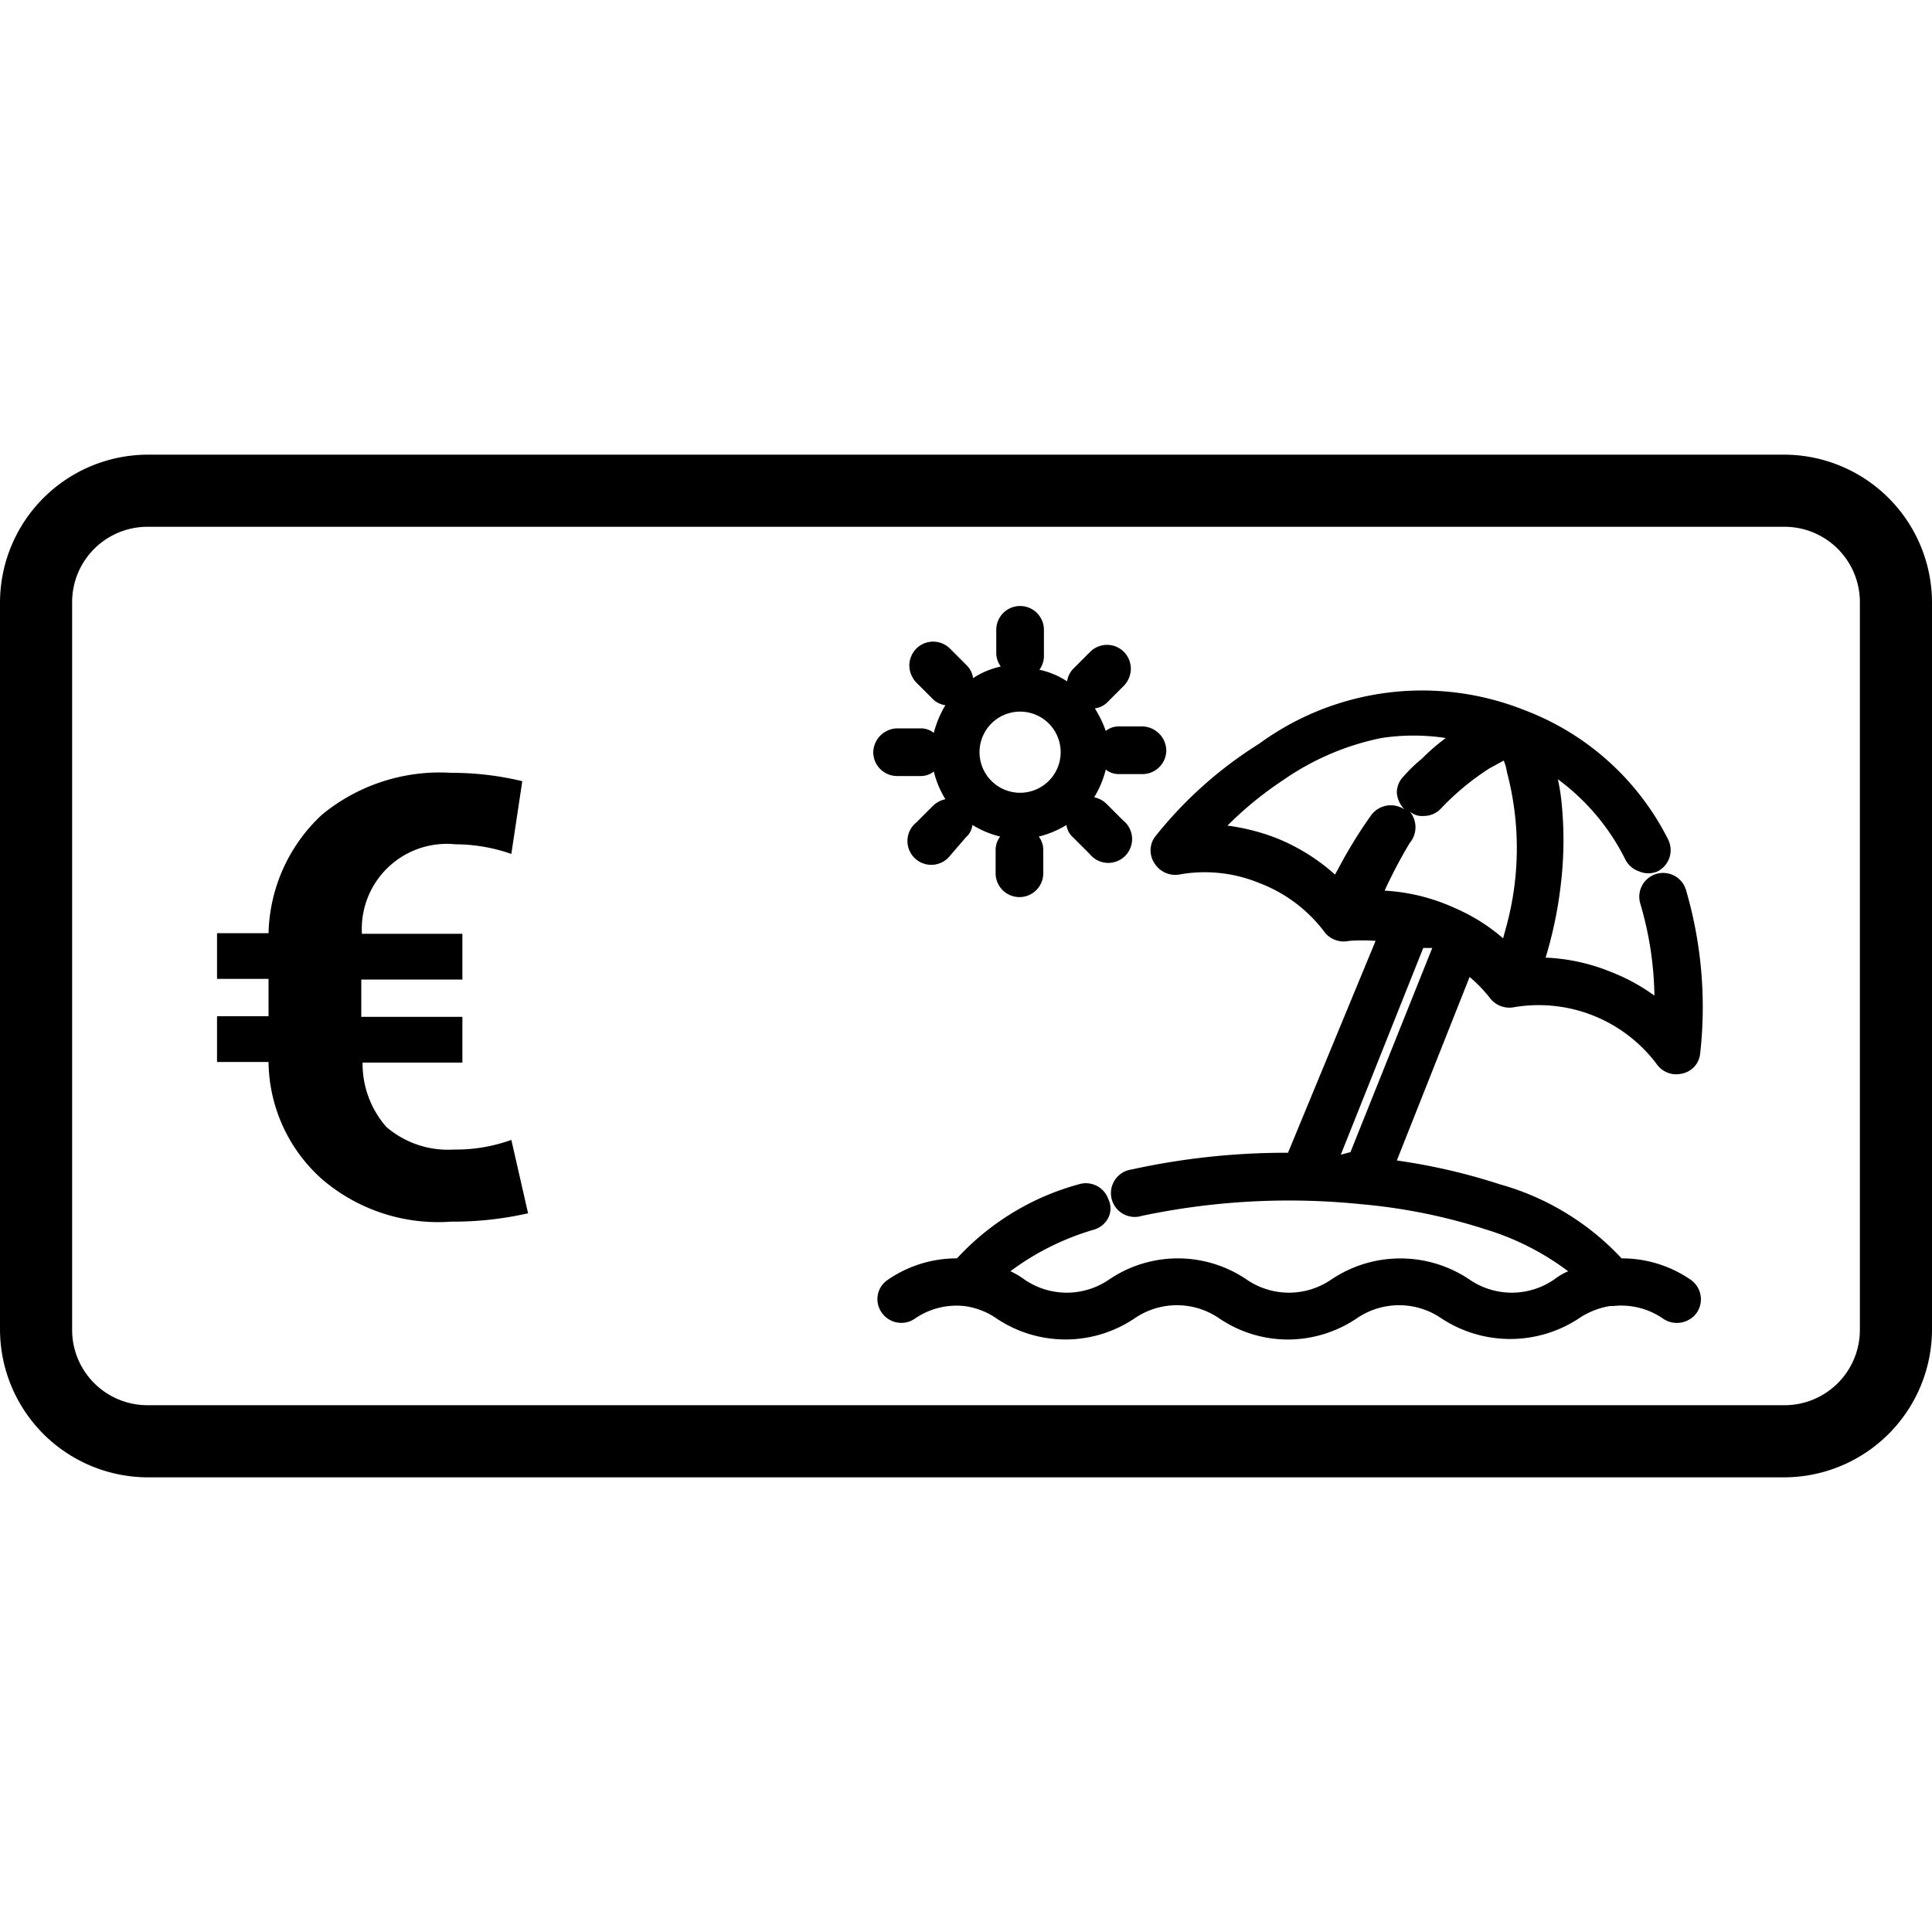 <svg id="Calque_1" data-name="Calque 1" xmlns="http://www.w3.org/2000/svg" viewBox="0 0 30 30"><title>006-cheque-vacances</title><path d="M7.07,13.11a2.65,2.65,0,0,1,.87.15l.17-1.13A4.73,4.73,0,0,0,7,12a2.88,2.88,0,0,0-2,.65,2.59,2.59,0,0,0-.83,1.84h-.8v.71h.8v.58h-.8v.71h.8A2.47,2.47,0,0,0,5,18.31a2.77,2.77,0,0,0,2,.66,5.32,5.32,0,0,0,1.2-.13L7.94,17.7a2.52,2.52,0,0,1-.89.15A1.47,1.47,0,0,1,6,17.5a1.49,1.49,0,0,1-.37-1H7.18v-.71H5.61v-.58H7.18v-.71H5.62A1.32,1.32,0,0,1,7.07,13.11Z"/><path d="M13.93,12.05h.37a.32.32,0,0,0,.2-.07,1.5,1.5,0,0,0,.18.43.39.39,0,0,0-.19.1l-.26.26a.37.37,0,1,0,.52.52L15,13a.3.3,0,0,0,.1-.19,1.5,1.5,0,0,0,.43.18.35.35,0,0,0-.07.2v.37a.37.37,0,0,0,.74,0v-.37a.35.35,0,0,0-.07-.2,1.5,1.5,0,0,0,.43-.18.3.3,0,0,0,.1.19l.26.26a.37.37,0,1,0,.52-.52l-.26-.26a.39.39,0,0,0-.19-.1,1.5,1.5,0,0,0,.18-.43.32.32,0,0,0,.2.07h.37a.37.37,0,0,0,.37-.37.38.38,0,0,0-.37-.37h-.37a.32.32,0,0,0-.2.07A1.63,1.63,0,0,0,17,11a.34.34,0,0,0,.19-.09l.26-.26a.39.39,0,0,0,.11-.27.38.38,0,0,0-.11-.26.37.37,0,0,0-.52,0l-.26.26a.35.35,0,0,0-.1.2,1.27,1.27,0,0,0-.43-.18.37.37,0,0,0,.07-.2V9.78a.37.37,0,0,0-.74,0v.37a.37.37,0,0,0,.07.2,1.27,1.27,0,0,0-.43.18.35.35,0,0,0-.1-.2l-.26-.26a.37.37,0,0,0-.52,0,.38.38,0,0,0-.11.26.39.39,0,0,0,.11.27l.26.26a.34.34,0,0,0,.19.09,1.63,1.63,0,0,0-.18.43.32.32,0,0,0-.2-.07h-.37a.38.38,0,0,0-.37.37A.37.37,0,0,0,13.93,12.05Zm1.28-.37a.63.63,0,0,1,1.26,0,.63.63,0,1,1-1.26,0Z"/><path d="M23.13,15.49a.38.38,0,0,0,.38.15,2.29,2.29,0,0,1,2.22.89.37.37,0,0,0,.39.14.35.35,0,0,0,.28-.31,6.47,6.47,0,0,0-.22-2.54.37.37,0,0,0-.71.21,5.31,5.31,0,0,1,.22,1.43,3,3,0,0,0-.68-.37A3,3,0,0,0,24,14.87a6.41,6.41,0,0,0,.24-1.17,5.74,5.74,0,0,0,0-1.31,2.93,2.93,0,0,0-.05-.29,3.46,3.46,0,0,1,1.05,1.25.37.37,0,0,0,.21.18.36.36,0,0,0,.29,0,.37.37,0,0,0,.16-.5,4.13,4.13,0,0,0-2.22-2,4.29,4.29,0,0,0-4.13.52A6.37,6.37,0,0,0,17.93,13a.36.36,0,0,0,0,.41.38.38,0,0,0,.38.17,2.22,2.22,0,0,1,1.24.13,2.28,2.28,0,0,1,1,.74.38.38,0,0,0,.4.16,2.73,2.73,0,0,1,.41,0L20,17.9a11.17,11.17,0,0,0-2.43.26.37.37,0,1,0,.16.72,11.07,11.07,0,0,1,3.42-.18,8.81,8.81,0,0,1,1.92.39,4.12,4.12,0,0,1,1.28.65,1,1,0,0,0-.22.13,1.16,1.16,0,0,1-1.31,0,1.92,1.92,0,0,0-2.15,0,1.16,1.16,0,0,1-1.31,0,1.9,1.9,0,0,0-2.14,0,1.16,1.16,0,0,1-1.31,0,1.27,1.27,0,0,0-.22-.13A4.06,4.06,0,0,1,17,19.09a.37.37,0,0,0,.21-.18.33.33,0,0,0,0-.29.37.37,0,0,0-.46-.23,4,4,0,0,0-1.89,1.15h0a1.88,1.88,0,0,0-1.07.33.36.36,0,0,0-.1.51.37.37,0,0,0,.51.1,1.14,1.14,0,0,1,.77-.2h0a1.13,1.13,0,0,1,.5.19,1.92,1.92,0,0,0,2.15,0,1.16,1.16,0,0,1,1.31,0,1.9,1.9,0,0,0,1.07.33,1.92,1.92,0,0,0,1.07-.33,1.16,1.16,0,0,1,1.31,0,1.94,1.94,0,0,0,2.14,0,1.21,1.21,0,0,1,.48-.19h.05a1.14,1.14,0,0,1,.78.2.38.38,0,0,0,.52-.1.37.37,0,0,0-.1-.51h0a1.88,1.88,0,0,0-1.07-.33h0a4.08,4.08,0,0,0-1.89-1.15,9.38,9.38,0,0,0-1.6-.37l1.13-2.85A2.21,2.21,0,0,1,23.13,15.49Zm-1.05-3.71a2.37,2.37,0,0,0-.28.27.36.36,0,0,0-.11.26.42.42,0,0,0,.12.26h0a.38.38,0,0,0-.52.09,7.32,7.32,0,0,0-.51.83l-.05.09a3.09,3.09,0,0,0-.92-.57,3.3,3.3,0,0,0-.75-.19,5.53,5.53,0,0,1,.87-.71,4.09,4.09,0,0,1,1.52-.65,3.31,3.31,0,0,1,1,0A3.21,3.21,0,0,0,22.08,11.78Zm-.19,1.31a.38.38,0,0,0,0-.49.29.29,0,0,0,.22.07.36.36,0,0,0,.26-.11,4,4,0,0,1,.76-.63l.22-.12a.78.78,0,0,1,.05.18,4.62,4.62,0,0,1,0,2.36l-.06.22a2.88,2.88,0,0,0-.75-.47,3,3,0,0,0-1.09-.27A7.71,7.71,0,0,1,21.89,13.09Zm-1.07,4.84h0l1.28-3.21.08,0,.06,0-1.27,3.17Z"/><path d="M27.71,7.06H2.29A2.3,2.3,0,0,0,0,9.36V20.64a2.3,2.3,0,0,0,2.29,2.3H27.71A2.3,2.3,0,0,0,30,20.64V9.36A2.3,2.3,0,0,0,27.71,7.06Zm1.17,13.58a1.17,1.17,0,0,1-1.17,1.18H2.29a1.17,1.17,0,0,1-1.17-1.18V9.36A1.17,1.17,0,0,1,2.29,8.18H27.71a1.17,1.17,0,0,1,1.17,1.18Z"/></svg>